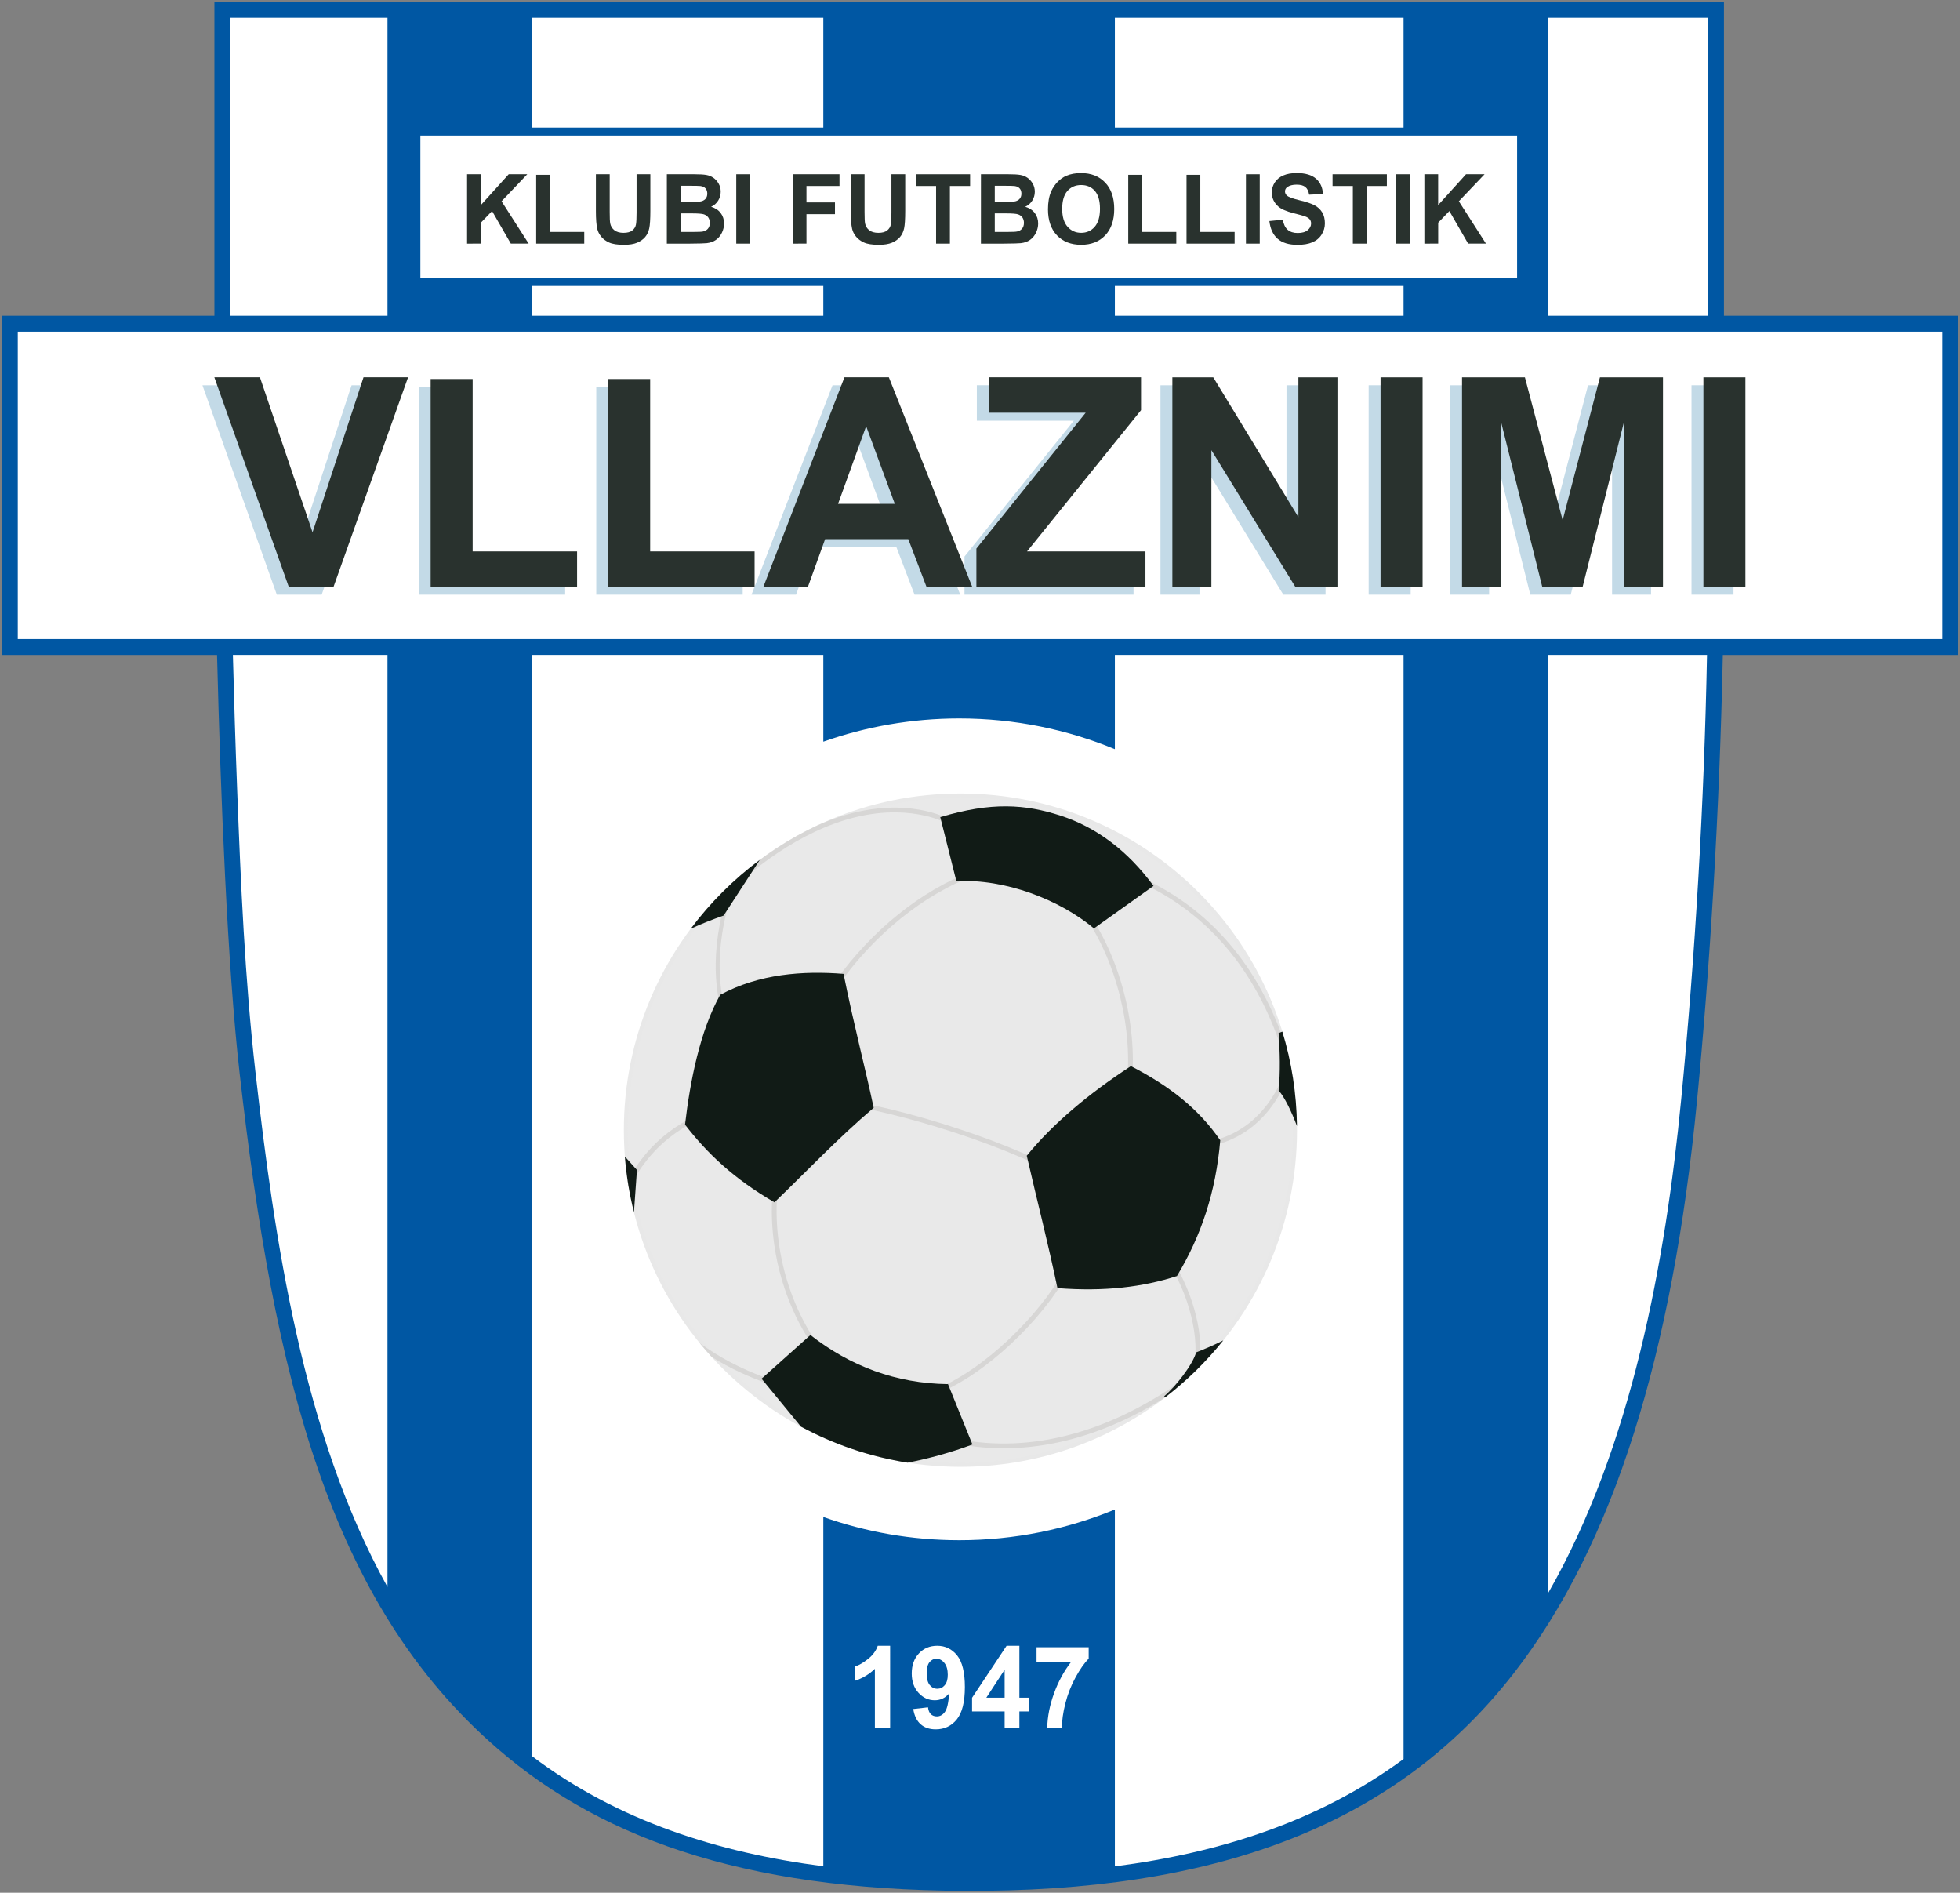 <?xml version="1.0" encoding="utf-8"?>
<!-- Generator: Adobe Illustrator 16.0.0, SVG Export Plug-In . SVG Version: 6.00 Build 0)  -->
<!DOCTYPE svg PUBLIC "-//W3C//DTD SVG 1.1//EN" "http://www.w3.org/Graphics/SVG/1.1/DTD/svg11.dtd">
<svg version="1.1" id="_x23_Layer_1" xmlns="http://www.w3.org/2000/svg" xmlns:xlink="http://www.w3.org/1999/xlink" x="0px"
	 y="0px" width="259.459px" height="250.5px" viewBox="0 0 259.459 250.5" enable-background="new 0 0 259.459 250.5"
	 xml:space="preserve">
<rect x="0" y="0" width="259.459" height="250.5" fill="#808080" stroke="none"/>
<g id="Layer1000">
	<path id="path2" fill="#0057A3" d="M28.383,0.25h199.828v41.542h30.998v44.886h-31.147c-0.427,20.703-1.724,41.556-3.416,59.013
		c-3.242,33.438-10.974,58.692-24.283,75.789c-14.676,18.849-36.85,28.426-69.932,28.761c-30.033,0.305-50.097-6.269-64.618-18.854
		c-22.27-19.303-29.526-49.193-34.093-89.343c-1.615-14.198-2.511-36.583-2.989-55.367H0.25V41.792h28.133V0.25z"/>
	<path id="path4" fill="#FFFFFF" d="M30.484,2.352v39.44h20.81V2.352H30.484z M126.991,95.086c7.289,0,14.242,1.447,20.592,4.063
		V86.675h38.216V232.8c-11.123,8.203-24.243,12.401-38.216,14.209v-47.228c-6.352,2.616-13.303,4.063-20.592,4.063
		c-6.311,0-12.369-1.087-18.002-3.074v46.227c-13.864-1.799-27.24-5.999-38.552-14.57V86.675h38.552V98.16
		C114.622,96.171,120.681,95.086,126.991,95.086z M30.83,86.675c0.153,5.97,0.339,11.939,0.568,17.908
		c0.473,12.324,1.015,24.966,2.408,37.218c2.508,22.049,6.212,47.975,17.487,68.229V86.675H30.83z M108.988,41.792v-3.948H70.437
		v3.948H108.988z M108.988,16.891V2.352H70.437v14.539H108.988z M185.799,41.792v-3.948h-38.216v3.948H185.799z M185.799,16.891
		V2.352h-38.216v14.539H185.799z M204.938,210.838c11.092-19.356,15.549-44.056,17.615-65.353
		c1.885-19.441,3.037-39.191,3.416-58.81h-21.031V210.838z M226.106,41.792V2.352h-21.168v39.44H226.106z"/>
	<path id="path6" fill="#FFFFFF" d="M2.353,43.894v40.682h254.753V43.894H2.353z"/>
	<path id="path8" fill="#FFFFFF" d="M55.648,17.939v18.852h145.18V17.939H55.648z"/>
	<path id="path10" fill="#29322E" d="M61.829,32.246v-9.183h1.825v4.077l3.688-4.077h2.455l-3.403,3.577l3.589,5.605h-2.362
		l-2.483-4.31l-1.483,1.535v2.775L61.829,32.246L61.829,32.246z"/>
	<path id="path12" fill="#29322E" d="M70.978,32.246v-9.108h1.826v7.56h4.538v1.548H70.978z"/>
	<path id="path14" fill="#29322E" d="M78.884,23.063h1.825v4.973c0,0.789,0.023,1.302,0.067,1.535
		c0.079,0.376,0.265,0.678,0.558,0.905c0.295,0.229,0.697,0.342,1.206,0.342c0.52,0,0.91-0.107,1.172-0.323
		c0.265-0.214,0.421-0.479,0.475-0.791c0.055-0.314,0.08-0.833,0.08-1.561v-5.08h1.825v4.823c0,1.104-0.049,1.882-0.147,2.337
		c-0.098,0.455-0.279,0.838-0.545,1.152c-0.267,0.312-0.621,0.563-1.063,0.749c-0.443,0.186-1.024,0.278-1.74,0.278
		c-0.863,0-1.519-0.101-1.966-0.304c-0.445-0.203-0.797-0.466-1.057-0.789c-0.258-0.323-0.429-0.663-0.511-1.018
		c-0.12-0.526-0.18-1.302-0.18-2.331L78.884,23.063L78.884,23.063z"/>
	<path id="path16" fill="#29322E" d="M88.276,23.063h3.615c0.716,0,1.25,0.03,1.603,0.092c0.353,0.06,0.665,0.186,0.943,0.379
		c0.277,0.192,0.507,0.447,0.692,0.767c0.186,0.319,0.277,0.678,0.277,1.074c0,0.43-0.113,0.825-0.341,1.184
		c-0.229,0.359-0.539,0.628-0.928,0.808c0.549,0.163,0.975,0.44,1.269,0.832c0.297,0.394,0.444,0.855,0.444,1.386
		c0,0.417-0.096,0.823-0.286,1.218c-0.192,0.394-0.453,0.71-0.784,0.945c-0.331,0.235-0.739,0.38-1.225,0.436
		c-0.304,0.032-1.038,0.054-2.203,0.062h-3.078L88.276,23.063L88.276,23.063z M90.104,24.589v2.123H91.3
		c0.712,0,1.154-0.01,1.326-0.032c0.312-0.036,0.559-0.146,0.737-0.327c0.179-0.182,0.267-0.421,0.267-0.718
		c0-0.285-0.075-0.515-0.229-0.692c-0.156-0.178-0.386-0.285-0.688-0.321c-0.182-0.021-0.7-0.032-1.56-0.032L90.104,24.589
		L90.104,24.589z M90.104,28.244v2.454h1.688c0.66,0,1.076-0.017,1.253-0.056c0.271-0.049,0.493-0.173,0.664-0.366
		c0.17-0.194,0.256-0.455,0.256-0.78c0-0.276-0.066-0.509-0.197-0.701c-0.134-0.192-0.322-0.333-0.57-0.421
		c-0.249-0.088-0.79-0.13-1.619-0.13H90.104z"/>
	<path id="path18" fill="#29322E" d="M97.464,32.246v-9.183h1.825v9.183H97.464z"/>
	<path id="path20" fill="#29322E" d="M104.931,32.246v-9.183h6.199v1.554h-4.373v2.172h3.774v1.555h-3.774v3.901L104.931,32.246
		L104.931,32.246z"/>
	<path id="path22" fill="#29322E" d="M112.621,23.063h1.826v4.973c0,0.789,0.023,1.302,0.067,1.535
		c0.077,0.376,0.265,0.678,0.558,0.905c0.294,0.229,0.697,0.342,1.207,0.342c0.518,0,0.909-0.107,1.172-0.323
		c0.263-0.214,0.422-0.479,0.474-0.791c0.056-0.314,0.081-0.833,0.081-1.561v-5.08h1.825v4.823c0,1.104-0.049,1.882-0.147,2.337
		c-0.1,0.455-0.28,0.838-0.545,1.152c-0.267,0.312-0.621,0.563-1.063,0.749c-0.444,0.186-1.026,0.278-1.741,0.278
		c-0.863,0-1.518-0.101-1.964-0.304c-0.446-0.203-0.798-0.466-1.057-0.789c-0.259-0.323-0.431-0.663-0.512-1.018
		c-0.119-0.526-0.18-1.302-0.18-2.331L112.621,23.063L112.621,23.063z"/>
	<path id="path24" fill="#29322E" d="M123.917,32.246v-7.628h-2.682v-1.554h7.186v1.554h-2.676v7.628H123.917z"/>
	<path id="path26" fill="#29322E" d="M129.856,23.063h3.614c0.717,0,1.252,0.03,1.604,0.092c0.352,0.06,0.666,0.186,0.943,0.379
		c0.276,0.192,0.506,0.447,0.69,0.767c0.187,0.319,0.278,0.678,0.278,1.074c0,0.43-0.113,0.825-0.342,1.184s-0.539,0.628-0.93,0.808
		c0.551,0.163,0.977,0.44,1.271,0.832c0.297,0.394,0.443,0.855,0.443,1.386c0,0.417-0.096,0.823-0.285,1.218
		c-0.191,0.394-0.453,0.71-0.785,0.945c-0.33,0.235-0.737,0.38-1.226,0.436c-0.304,0.032-1.036,0.054-2.202,0.062h-3.077
		L129.856,23.063L129.856,23.063z M131.685,24.589v2.123h1.196c0.711,0,1.153-0.01,1.324-0.032c0.313-0.036,0.562-0.146,0.737-0.327
		c0.179-0.182,0.269-0.421,0.269-0.718c0-0.285-0.076-0.515-0.229-0.692c-0.155-0.178-0.387-0.285-0.688-0.321
		c-0.184-0.021-0.701-0.032-1.561-0.032L131.685,24.589L131.685,24.589z M131.685,28.244v2.454h1.688
		c0.659,0,1.075-0.017,1.251-0.056c0.271-0.049,0.494-0.173,0.664-0.366c0.17-0.194,0.257-0.455,0.257-0.78
		c0-0.276-0.065-0.509-0.196-0.701c-0.135-0.192-0.322-0.333-0.57-0.421s-0.791-0.13-1.618-0.13H131.685z"/>
	<path id="path28" fill="#29322E" d="M138.729,27.709c0-0.937,0.138-1.721,0.414-2.356c0.205-0.466,0.484-0.888,0.842-1.259
		c0.354-0.37,0.744-0.646,1.168-0.825c0.563-0.244,1.213-0.363,1.949-0.363c1.334,0,2.396,0.418,3.197,1.259
		c0.801,0.838,1.199,2.005,1.199,3.5c0,1.483-0.396,2.642-1.189,3.48c-0.795,0.836-1.854,1.255-3.184,1.255
		c-1.345,0-2.414-0.417-3.208-1.249C139.126,30.317,138.729,29.169,138.729,27.709L138.729,27.709z M140.61,27.647
		c0,1.039,0.238,1.828,0.709,2.365c0.475,0.537,1.074,0.804,1.803,0.804s1.324-0.265,1.792-0.799
		c0.465-0.532,0.698-1.33,0.698-2.395c0-1.052-0.229-1.836-0.68-2.356c-0.455-0.517-1.062-0.776-1.813-0.776
		c-0.753,0-1.357,0.263-1.821,0.787C140.842,25.8,140.61,26.589,140.61,27.647L140.61,27.647z"/>
	<path id="path30" fill="#29322E" d="M149.354,32.246v-9.108h1.824v7.56h4.537v1.548H149.354z"/>
	<path id="path32" fill="#29322E" d="M157.069,32.246v-9.108h1.826v7.56h4.539v1.548H157.069z"/>
	<path id="path34" fill="#29322E" d="M164.935,32.246v-9.183h1.825v9.183H164.935z"/>
	<path id="path36" fill="#29322E" d="M168.037,29.257l1.776-0.177c0.104,0.607,0.32,1.052,0.648,1.336
		c0.326,0.282,0.768,0.425,1.322,0.425c0.586,0,1.029-0.126,1.328-0.381c0.301-0.252,0.447-0.547,0.447-0.885
		c0-0.218-0.063-0.402-0.188-0.554c-0.125-0.154-0.344-0.287-0.658-0.398c-0.211-0.077-0.699-0.209-1.459-0.402
		c-0.979-0.246-1.666-0.55-2.061-0.909c-0.557-0.504-0.834-1.12-0.834-1.847c0-0.468,0.131-0.905,0.393-1.313
		c0.262-0.406,0.639-0.716,1.129-0.93c0.492-0.212,1.084-0.318,1.777-0.318c1.137,0,1.99,0.252,2.564,0.756
		c0.571,0.507,0.873,1.181,0.901,2.025l-1.822,0.083c-0.077-0.472-0.245-0.812-0.504-1.017c-0.256-0.208-0.644-0.31-1.155-0.31
		c-0.531,0-0.947,0.109-1.246,0.331c-0.191,0.141-0.291,0.332-0.291,0.569c0,0.218,0.092,0.404,0.272,0.558
		c0.229,0.196,0.789,0.402,1.679,0.614c0.887,0.213,1.545,0.434,1.969,0.66c0.428,0.229,0.76,0.539,1.002,0.934
		c0.24,0.396,0.359,0.883,0.359,1.462c0,0.526-0.144,1.02-0.433,1.478c-0.289,0.459-0.694,0.802-1.224,1.024
		c-0.524,0.225-1.184,0.336-1.967,0.336c-1.145,0-2.021-0.267-2.635-0.804C168.521,31.066,168.153,30.285,168.037,29.257
		L168.037,29.257z"/>
	<path id="path38" fill="#29322E" d="M179.086,32.246v-7.628h-2.685v-1.554h7.188v1.554h-2.678v7.628H179.086z"/>
	<path id="path40" fill="#29322E" d="M184.838,32.246v-9.183h1.824v9.183H184.838z"/>
	<path id="path42" fill="#29322E" d="M188.554,32.246v-9.183h1.825v4.077l3.688-4.077h2.455l-3.404,3.577l3.59,5.605h-2.361
		l-2.484-4.31l-1.479,1.535v2.775L188.554,32.246L188.554,32.246z"/>
	<path id="path44" fill="#C3DAE7" d="M36.644,78.703l-9.845-27.714h6.034l6.963,20.513l6.746-20.513h5.9L42.58,78.703H36.644z"/>
	<path id="path46" fill="#C3DAE7" d="M55.431,78.703V51.213h5.56v22.816h13.824v4.672L55.431,78.703L55.431,78.703z"/>
	<path id="path48" fill="#C3DAE7" d="M78.931,78.703V51.213h5.56v22.816h13.824v4.672L78.931,78.703L78.931,78.703z"/>
	<path id="path50" fill="#C3DAE7" d="M127.118,78.703h-6.053l-2.404-6.297h-11.01l-2.271,6.297h-5.898l10.728-27.714h5.88
		L127.118,78.703z M116.877,67.74l-3.796-10.286l-3.719,10.286H116.877z"/>
	<path id="path52" fill="#C3DAE7" d="M127.675,78.703v-5.046l14.467-17.977h-12.831v-4.692h20.161v4.35l-15.09,18.693h15.672v4.672
		H127.675z"/>
	<path id="path54" fill="#C3DAE7" d="M153.619,78.703V50.989h5.411l11.273,18.507V50.989h5.168v27.714h-5.586l-11.1-18.074v18.074
		H153.619z"/>
	<path id="path56" fill="#C3DAE7" d="M181.179,78.703V50.989h5.561v27.714H181.179z"/>
	<path id="path58" fill="#C3DAE7" d="M191.963,78.703V50.989h8.324l4.994,18.907l4.938-18.907h8.342v27.714h-5.162V56.887
		l-5.469,21.816h-5.354l-5.451-21.816v21.816H191.963z"/>
	<path id="path60" fill="#C3DAE7" d="M223.916,78.703V50.989h5.56v27.714H223.916z"/>
	<path id="path62" fill="#29322E" d="M38.22,77.65l-9.845-27.714h6.035l6.963,20.513l6.746-20.513h5.9L44.157,77.65H38.22z"/>
	<path id="path64" fill="#29322E" d="M57.006,77.65V50.164h5.561v22.816h13.825v4.672L57.006,77.65L57.006,77.65z"/>
	<path id="path66" fill="#29322E" d="M80.506,77.65V50.164h5.561v22.816h13.824v4.672L80.506,77.65L80.506,77.65z"/>
	<path id="path68" fill="#29322E" d="M128.694,77.65h-6.053l-2.404-6.297h-11.01l-2.271,6.297h-5.898l10.728-27.714h5.88
		L128.694,77.65z M118.454,66.688l-3.796-10.285l-3.719,10.285H118.454z"/>
	<path id="path70" fill="#29322E" d="M129.252,77.65v-5.046l14.465-17.977H130.89v-4.691h20.157v4.35l-15.088,18.692h15.672v4.672
		H129.252z"/>
	<path id="path72" fill="#29322E" d="M155.194,77.65V49.938h5.412l11.271,18.507V49.938h5.168v27.714h-5.584L160.36,59.578v18.074
		L155.194,77.65L155.194,77.65z"/>
	<path id="path74" fill="#29322E" d="M182.754,77.65V49.938h5.562v27.714L182.754,77.65L182.754,77.65z"/>
	<path id="path76" fill="#29322E" d="M193.539,77.65V49.938h8.323l4.996,18.906l4.937-18.906h8.345v27.714h-5.162V55.834
		l-5.47,21.816h-5.354l-5.449-21.816V77.65H193.539z"/>
	<path id="path78" fill="#29322E" d="M225.492,77.65V49.938h5.559v27.714L225.492,77.65L225.492,77.65z"/>
	<path id="path80" fill="#FFFFFF" d="M117.833,228.687h-2.018v-7.822c-0.738,0.71-1.606,1.234-2.606,1.572v-1.883
		c0.525-0.179,1.099-0.513,1.716-1.007c0.619-0.497,1.042-1.073,1.271-1.733h1.638L117.833,228.687L117.833,228.687z"/>
	<path id="path82" fill="#FFFFFF" d="M120.893,226.183l1.955-0.224c0.049,0.409,0.173,0.711,0.375,0.908
		c0.2,0.194,0.466,0.295,0.796,0.295c0.417,0,0.77-0.196,1.062-0.59c0.293-0.396,0.48-1.212,0.562-2.453
		c-0.509,0.606-1.144,0.907-1.903,0.907c-0.828,0-1.544-0.327-2.146-0.982c-0.601-0.656-0.901-1.513-0.901-2.564
		c0-1.102,0.318-1.983,0.954-2.657c0.632-0.671,1.44-1.009,2.422-1.009c1.069,0,1.944,0.427,2.631,1.274
		c0.684,0.851,1.027,2.246,1.027,4.188c0,1.98-0.358,3.408-1.072,4.285c-0.713,0.875-1.644,1.313-2.788,1.313
		c-0.824,0-1.489-0.226-1.996-0.677C121.364,227.747,121.037,227.076,120.893,226.183L120.893,226.183z M125.463,221.646
		c0-0.67-0.148-1.188-0.448-1.559c-0.3-0.37-0.647-0.554-1.04-0.554c-0.373,0-0.685,0.149-0.93,0.452
		c-0.248,0.304-0.371,0.801-0.371,1.49c0,0.697,0.136,1.213,0.402,1.537c0.269,0.327,0.604,0.491,1.005,0.491
		c0.387,0,0.716-0.155,0.98-0.472C125.331,222.722,125.463,222.257,125.463,221.646z"/>
	<path id="path84" fill="#FFFFFF" d="M132.99,228.687v-2.18h-4.311v-1.816l4.569-6.877h1.694v6.869h1.307v1.823h-1.307v2.181H132.99
		z M132.99,224.683v-3.699l-2.421,3.699H132.99z"/>
	<path id="path86" fill="#FFFFFF" d="M137.215,219.933v-1.927h6.901v1.507c-0.568,0.575-1.146,1.402-1.738,2.481
		c-0.589,1.075-1.037,2.223-1.346,3.438c-0.309,1.215-0.463,2.299-0.456,3.254h-1.947c0.034-1.498,0.333-3.023,0.901-4.578
		c0.566-1.56,1.324-2.947,2.273-4.176H137.215z"/>
	<g id="Layer1001">
		<path id="path90" fill="#E8E8E8" d="M127.139,105.02c24.607,0,44.555,19.948,44.555,44.556c0,24.607-19.947,44.556-44.555,44.556
			s-44.556-19.948-44.556-44.556C82.583,124.966,102.531,105.02,127.139,105.02L127.139,105.02z"/>
		
			<linearGradient id="path103_1_" gradientUnits="userSpaceOnUse" x1="-1.663" y1="247.694" x2="-1.205" y2="247.694" gradientTransform="matrix(192.786 0 0 -192.786 403.555 47901.691)">
			<stop  offset="1" style="stop-color:#E9E9E9"/>
			<stop  offset="1" style="stop-color:#E9E9E9"/>
			<stop  offset="1" style="stop-color:#FEFEFE"/>
			<stop  offset="1" style="stop-color:#FFFFFF"/>
		</linearGradient>
		<path id="path103" fill="url(#path103_1_)" d="M127.139,105.543c24.316,0,44.029,19.713,44.029,44.03l0,0
			c0,24.316-19.713,44.029-44.029,44.029c-24.317,0-44.03-19.713-44.03-44.029C83.108,125.256,102.821,105.543,127.139,105.543
			L127.139,105.543L127.139,105.543z"/>
		<path id="path105" fill="#D7D6D5" d="M127.849,116.333c-6.946,2.905-13.259,8.637-17.407,14.854l-0.175,0.264l-0.524-0.352
			l0.175-0.263c4.22-6.321,10.626-12.132,17.688-15.086l0.291-0.122l0.243,0.582L127.849,116.333z"/>
		<path id="path107" fill="#D7D6D5" d="M97.244,116.833c-2.33,7.251-2.953,13.708,0.06,20.809l0.103,0.24l-0.484,0.205l-0.103-0.24
			c-2.998-7.068-2.469-13.52-0.224-20.706c0.21-0.198,0.42-0.395,0.634-0.588l0.095,0.03L97.244,116.833z"/>
		<path id="path109" fill="#D7D6D5" d="M149.134,143.756c0.893-7.414-1.269-16.28-5.469-22.43l-0.178-0.26l0.521-0.355l0.179,0.26
			c4.287,6.275,6.483,15.296,5.576,22.861l-0.039,0.313l-0.625-0.074L149.134,143.756z"/>
		<path id="path111" fill="#D7D6D5" d="M157.875,181.827c0.242-0.979,0.365-1.979,0.386-2.993c0.094-4.653-2.277-10.88-5.546-14.226
			l-0.221-0.226l0.448-0.44l0.222,0.228c3.146,3.22,5.471,9.032,5.707,13.479c0.06,1.136,0.004,2.271-0.188,3.385
			C158.418,181.304,158.147,181.565,157.875,181.827L157.875,181.827z"/>
		<path id="path113" fill="#D7D6D5" d="M155.756,151.422c7.349,0.308,12.144-3.405,14.554-10.123l0.104-0.296l0.485,0.176
			l0.041,0.221l-0.041,0.113c-2.502,6.975-7.545,10.856-15.17,10.539l-0.313-0.013l0.024-0.63L155.756,151.422z"/>
		<path id="path115" fill="#D7D6D5" d="M126.668,190.435c10.194,2.039,20.126-1.205,28.582-6.893l0.263-0.176l0.237,0.355
			c-0.533,0.446-1.076,0.881-1.629,1.303c-8.267,5.177-17.804,7.98-27.577,6.025l-0.309-0.062l0.124-0.618L126.668,190.435z"/>
		<path id="path117" fill="#D7D6D5" d="M123.88,183.836c6.292-2.483,13.697-9.71,16.906-15.601l0.15-0.275l0.555,0.303l-0.15,0.275
			c-3.279,6.021-10.798,13.345-17.229,15.884l-0.293,0.116l-0.231-0.586L123.88,183.836z"/>
		<path id="path119" fill="#D7D6D5" d="M102.9,157.824c-0.637,7.771,1.871,16.325,7.021,22.239l0.208,0.238l-0.476,0.414
			l-0.207-0.238c-5.263-6.043-7.826-14.767-7.175-22.705l0.025-0.313l0.628,0.051L102.9,157.824z"/>
		<path id="path121" fill="#D7D6D5" d="M96.756,146.635c-6.553,1.785-10.799,5.229-13.5,10.688
			c-0.061-0.346-0.117-0.693-0.171-1.043c2.796-5.184,7.084-8.504,13.505-10.252l0.305-0.084l0.166,0.609L96.756,146.635z"/>
		<path id="path123" fill="#D7D6D5" d="M92.629,177.753c5.188,3.819,11.496,5.862,17.873,6.994l0.312,0.057l-0.11,0.619
			l-0.311-0.055c-5.692-1.012-11.319-2.739-16.172-5.773C93.672,178.995,93.144,178.381,92.629,177.753L92.629,177.753z"/>
		<path id="path125" fill="#D7D6D5" d="M141.517,156.5c-6.541-4.409-23.099-9.599-31.016-10.433l-0.313-0.032l0.065-0.627
			l0.313,0.032c8.021,0.848,24.671,6.066,31.302,10.535l0.261,0.176l-0.353,0.522L141.517,156.5z"/>
		<path id="path127" fill="#D7D6D5" d="M169.903,139.624c-3.149-10.229-9.391-18.603-19.284-22.995l-0.289-0.127l0.258-0.576
			l0.287,0.128c10.063,4.465,16.429,12.98,19.631,23.384l0.093,0.303l-0.603,0.188L169.903,139.624z"/>
		<path id="path129" fill="#D7D6D5" d="M126.165,109.417c-2.129-1.322-4.937-1.858-7.414-1.901
			c-7.498-0.128-14.745,4.039-20.277,8.764l-0.24,0.205l-0.399-0.468c3.124-2.73,6.633-5.03,10.436-6.811
			c3.334-1.479,6.882-2.381,10.493-2.32c2.595,0.045,5.507,0.612,7.735,1.996l0.269,0.167l-0.333,0.535L126.165,109.417z"/>
		<path id="path131" fill="#111B16" d="M149.706,141.099c-5.624,3.666-10.314,7.605-13.787,11.855
			c1.354,5.915,2.854,11.686,4.063,17.527c6.242,0.486,11.32-0.145,15.818-1.6c3.223-5.345,5.15-11.119,5.734-17.967
			C158.646,146.713,154.772,143.699,149.706,141.099L149.706,141.099z"/>
		<path id="path133" fill="#111B16" d="M111.665,128.888c1.469,7.226,2.885,12.476,3.991,17.727
			c-4.758,4.035-8.827,8.377-13.134,12.507c-5.418-3.136-8.957-6.532-11.84-10.28c0.665-5.72,1.984-12.443,4.657-17.181
			C100.465,128.888,106.307,128.453,111.665,128.888L111.665,128.888z"/>
		<path id="path135" fill="#111B16" d="M91.438,122.917c1.332-0.623,2.803-1.198,4.354-1.749l4.792-7.37
			C97.111,116.377,94.028,119.453,91.438,122.917L91.438,122.917z"/>
		<path id="path137" fill="#111B16" d="M124.471,108.147l2.129,8.469c6.485-0.324,13.622,2.433,18.215,6.252l7.885-5.62
			c-3.417-4.683-7.622-7.783-12.301-9.299C135.72,106.435,131.276,106.104,124.471,108.147z"/>
		<path id="path139" fill="#111B16" d="M169.752,136.534l-0.494,0.188c0.171,2.53,0.25,5.063,0,7.598
			c0.798,0.873,1.746,2.878,2.431,4.712C171.635,144.687,170.963,140.492,169.752,136.534z"/>
		<path id="path141" fill="#111B16" d="M161.935,177.396c-1.224,0.623-2.451,1.138-3.593,1.588c-0.461,1.652-2.771,4.59-4.239,5.808
			l0.178,0.113C157.121,182.717,159.692,180.196,161.935,177.396L161.935,177.396z"/>
		<path id="path143" fill="#111B16" d="M107.28,176.688l-6.466,5.779l5.211,6.346c4.328,2.334,9.085,3.974,14.123,4.769
			c2.632-0.505,5.764-1.347,8.579-2.408l-3.233-7.991C118.583,183.103,112.512,180.778,107.28,176.688L107.28,176.688z"/>
		<path id="path145" fill="#111B16" d="M82.718,153.062l1.6,1.783l-0.398,5.586C83.32,158.044,82.914,155.583,82.718,153.062
			L82.718,153.062z"/>
		
			<linearGradient id="path159_1_" gradientUnits="userSpaceOnUse" x1="-5.71" y1="240.262" x2="-5.71" y2="239.803" gradientTransform="matrix(31.555 -48.689 -41.875 -36.69 10379.361 8686.07)">
			<stop  offset="1" style="stop-color:#111B16"/>
			<stop  offset="1" style="stop-color:#111B16"/>
			<stop  offset="1" style="stop-color:#38433E"/>
			<stop  offset="1" style="stop-color:#3B4540"/>
		</linearGradient>
		<path id="path159" fill="url(#path159_1_)" d="M136.772,153.155c1.273,5.529,2.689,11.029,3.857,16.585
			c4.977,0.335,9.867-0.019,14.646-1.519c3.158-5.326,4.883-10.912,5.445-17.092c-2.854-4.049-6.617-6.837-10.974-9.121
			C145.031,145.121,140.401,148.8,136.772,153.155L136.772,153.155z"/>
		
			<linearGradient id="path173_1_" gradientUnits="userSpaceOnUse" x1="-7.768" y1="240.023" x2="-7.768" y2="239.566" gradientTransform="matrix(19.097 -58.07 -47.266 -23.462 11586.098 5317.285)">
			<stop  offset="1" style="stop-color:#111B16"/>
			<stop  offset="1" style="stop-color:#111B16"/>
			<stop  offset="1" style="stop-color:#38433E"/>
			<stop  offset="1" style="stop-color:#3B4540"/>
		</linearGradient>
		<path id="path173" fill="url(#path173_1_)" d="M91.502,148.61c3.095,3.961,6.599,6.966,10.903,9.525
			c4.112-3.968,8.039-8.094,12.382-11.82c-1.188-5.578-2.618-11.094-3.774-16.688c-5.161-0.354-10.463,0.178-15.098,2.617
			C93.34,136.925,92.134,143.317,91.502,148.61L91.502,148.61z"/>
	</g>
</g>
</svg>
